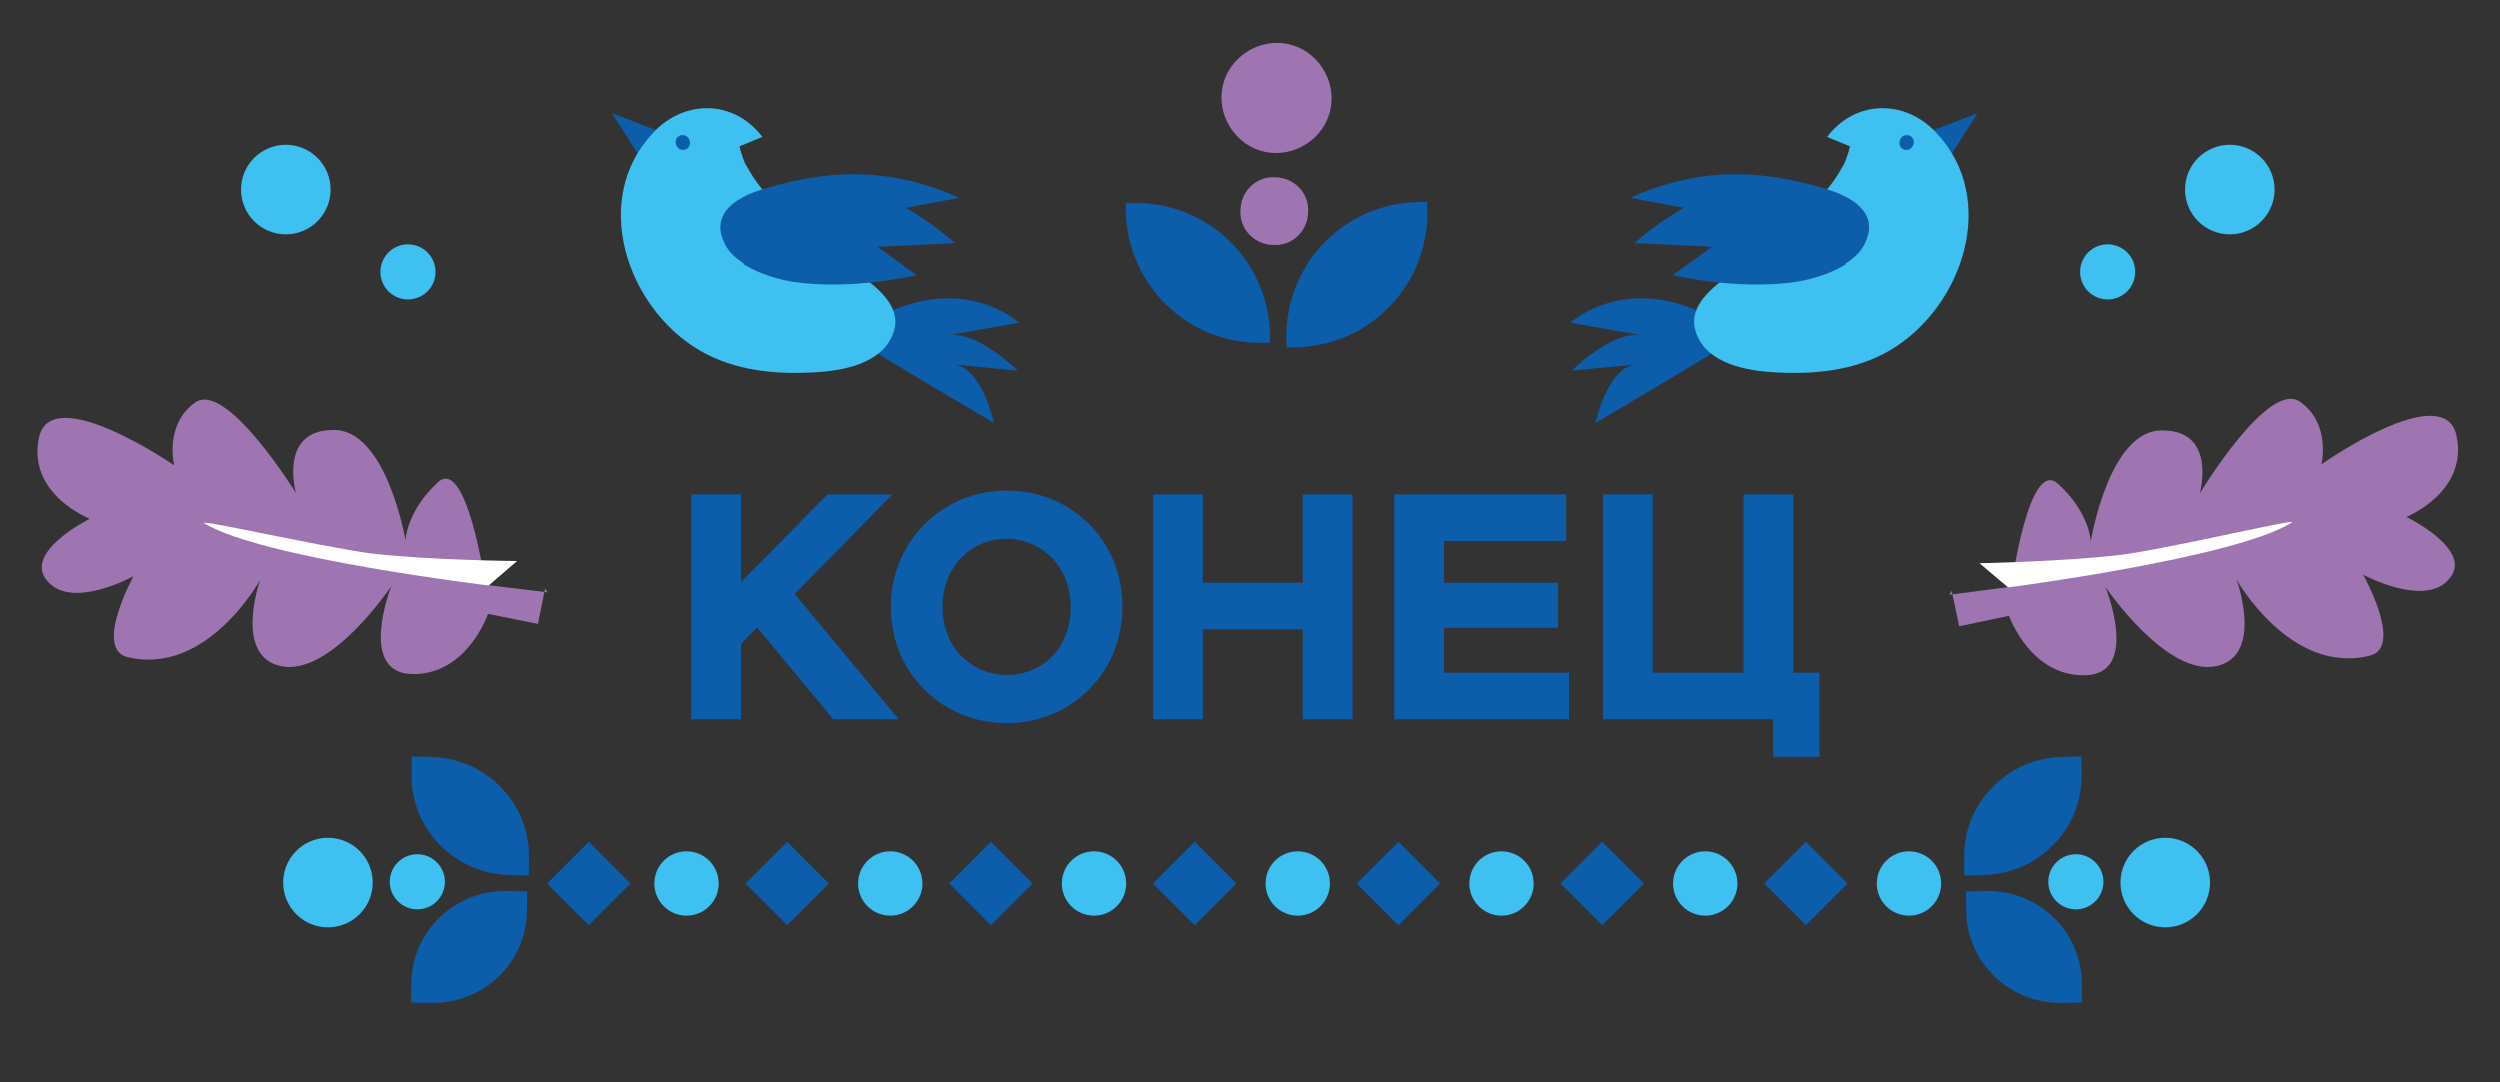<svg width="358" height="155" viewBox="0 0 358 155" fill="none" xmlns="http://www.w3.org/2000/svg">
<rect x="0" y="0" width="358" height="155" fill="#333333" stroke="none"/>
<path d="M177.159 19.507C174.141 16.33 174.141 11.405 177.318 8.387C180.496 5.368 185.421 5.368 188.439 8.545C191.458 11.723 191.458 16.648 188.28 19.666C185.103 22.684 180.178 22.684 177.159 19.507Z" fill="#9F75B1"/>
<path d="M182.399 35.076C179.698 35.076 177.474 32.852 177.633 30.151C177.633 27.45 179.857 25.226 182.558 25.385C185.259 25.385 187.483 27.609 187.324 30.31C187.324 33.011 185.1 35.235 182.399 35.076Z" fill="#9F75B1"/>
<path d="M203.099 28.931L204.37 28.909L204.392 30.18C204.578 40.822 196.15 49.55 185.507 49.735L184.237 49.758L184.214 48.487C184.029 37.844 192.457 29.117 203.099 28.931Z" fill="#0C5DAA"/>
<path d="M181.888 49.072L180.776 49.091C170.133 49.277 161.406 40.849 161.22 30.207L161.201 29.095L162.313 29.075C172.955 28.89 181.683 37.317 181.868 47.96L181.891 49.23L181.888 49.072Z" fill="#0C5DAA"/>
<path d="M98.991 103V70.8H106.121V83.358L118.495 70.8H127.787L113.803 85.06L128.707 103H119.323L108.421 89.844L106.121 92.19V103H98.991ZM127.568 86.9C127.568 77.608 134.836 70.248 144.174 70.248C153.374 70.248 160.734 77.332 160.734 86.9C160.734 96.376 153.374 103.552 144.174 103.552C134.974 103.552 127.568 96.468 127.568 86.9ZM134.974 86.9C134.974 92.88 139.298 96.652 144.174 96.652C149.234 96.652 153.328 92.88 153.328 86.9C153.328 80.92 148.866 77.148 144.174 77.148C139.298 77.148 134.974 80.92 134.974 86.9ZM186.552 103V90.12H172.246V103H165.116V70.8H172.246V83.45H186.552V70.8H193.682V103H186.552ZM199.661 103V70.8H224.271V77.47H206.791V83.45H223.121V89.89H206.791V96.33H224.685V103H199.661ZM229.534 103V70.8H236.664V96.33H249.682V70.8H256.812V96.33H260.538V108.382H253.914V103H229.534Z" fill="#0C5DAA"/>
<path d="M317.433 33.279C320.828 34.313 324.408 32.399 325.442 29.02C326.476 25.625 324.562 22.045 321.183 21.011C317.788 19.977 314.208 21.89 313.174 25.27C312.14 28.665 314.054 32.245 317.433 33.279Z" fill="#3EC0F0"/>
<path d="M298.332 40.787C299.355 42.709 301.75 43.442 303.672 42.419C305.594 41.397 306.326 39.002 305.304 37.08C304.282 35.158 301.887 34.426 299.965 35.448C298.043 36.47 297.31 38.865 298.332 40.787Z" fill="#3EC0F0"/>
<path d="M42.805 33.279C39.41 34.313 35.83 32.399 34.796 29.02C33.762 25.625 35.676 22.045 39.055 21.011C42.45 19.977 46.03 21.89 47.064 25.27C48.098 28.665 46.184 32.245 42.805 33.279Z" fill="#3EC0F0"/>
<path d="M61.906 40.787C60.884 42.709 58.489 43.442 56.567 42.419C54.645 41.397 53.912 39.002 54.934 37.08C55.956 35.158 58.351 34.426 60.273 35.448C62.196 36.47 62.928 38.865 61.906 40.787Z" fill="#3EC0F0"/>
<path d="M246.584 49.69C246.482 49.937 228.477 60.572 228.477 60.572C228.477 60.572 230.084 52.845 234.114 52.198L225.065 53.083C225.065 53.083 230.493 47.66 234.711 47.959L224.874 46.203C224.874 46.203 233.259 38.531 245.958 45.958" fill="#0C5DAA"/>
<path d="M283.16 16.21L277.668 24.934L276.101 18.931L283.16 16.21Z" fill="#0C5DAA"/>
<path d="M250.059 37.093C252.667 34.989 255.47 33.111 258.005 30.832C259.586 29.46 261.094 27.914 262.406 26.142C263.063 25.256 263.595 24.319 264.128 23.382C264.486 22.517 265.078 20.736 264.852 20.932L261.64 19.603C265.752 14.214 272.828 14.249 277.241 18.97C286.314 28.514 281.064 43.994 270.711 50.127C265.535 53.194 259.396 53.692 253.491 53.273C249.274 52.975 243.727 51.692 242.667 46.912C242.084 43.776 244.917 41.476 247.073 39.764C248.027 38.857 249.054 38.124 250.132 37.268L250.059 37.093Z" fill="#3EC0F0"/>
<path d="M272.742 21.449C271.456 21.061 271.976 19.105 273.313 19.37C274.6 19.758 274.08 21.713 272.742 21.449Z" fill="#0C5DAA"/>
<path d="M264.255 37.759C265.631 36.882 266.811 35.779 267.301 34.245C268.171 32.145 267.886 28.988 261.453 27.049C250.79 23.793 242.142 24.41 233.43 28.328L241.085 29.76C241.085 29.76 237.11 32.022 234.072 34.816L245.14 35.346L239.554 39.401C239.554 39.401 248.765 41.621 257.247 40.357C260.506 39.825 263.002 38.688 264.379 37.81L264.255 37.759Z" fill="#0C5DAA"/>
<path d="M124.229 49.69C124.331 49.937 142.335 60.572 142.335 60.572C142.335 60.572 140.729 52.845 136.698 52.198L145.747 53.083C145.747 53.083 140.319 47.66 136.102 47.959L145.938 46.203C145.938 46.203 137.553 38.531 124.855 45.958" fill="#0C5DAA"/>
<path d="M87.652 16.21L93.145 24.934L94.712 18.931L87.652 16.21Z" fill="#0C5DAA"/>
<path d="M120.753 37.093C118.146 34.989 115.342 33.111 112.807 30.832C111.227 29.46 109.718 27.914 108.406 26.142C107.75 25.256 107.217 24.319 106.685 23.382C106.327 22.517 105.734 20.736 105.96 20.932L109.172 19.603C105.061 14.214 97.984 14.249 93.571 18.97C84.498 28.514 89.748 43.994 100.101 50.127C105.278 53.194 111.417 53.692 117.321 53.273C121.539 52.975 127.085 51.692 128.145 46.912C128.729 43.776 125.896 41.476 123.74 39.764C122.785 38.857 121.759 38.124 120.681 37.268L120.753 37.093Z" fill="#3EC0F0"/>
<path d="M98.07 21.449C99.357 21.061 98.837 19.105 97.499 19.37C96.213 19.758 96.733 21.713 98.07 21.449Z" fill="#0C5DAA"/>
<path d="M106.557 37.759C105.181 36.882 104.001 35.779 103.511 34.245C102.642 32.145 102.927 28.988 109.36 27.049C120.022 23.793 128.671 24.41 137.383 28.328L129.728 29.76C129.728 29.76 133.703 32.022 136.74 34.816L125.673 35.346L131.258 39.401C131.258 39.401 122.048 41.621 113.566 40.357C110.307 39.825 107.81 38.688 106.434 37.81L106.557 37.759Z" fill="#0C5DAA"/>
<path d="M78.424 84.816L69.517 83.748C69.517 83.748 66.809 64.96 62.605 69.157C58.171 73.308 58.075 77.369 58.075 77.369C58.075 77.369 55.319 61.213 47.565 61.576C39.857 61.708 42.388 70.618 42.388 70.618C42.388 70.618 32.431 54.456 27.952 57.636C23.472 60.818 24.945 66.634 24.945 66.634C24.945 66.634 7.231 54.435 5.562 62.741C3.94 70.817 12.846 74.286 12.846 74.286C12.846 74.286 3.241 79.078 6.746 83.143C10.204 87.438 19.116 82.507 19.116 82.507C19.116 82.507 13.431 92.887 18.23 94.091C29.674 96.869 37.255 83.029 37.255 83.029C37.255 83.029 33.369 94.011 40.291 95.401C47.444 96.838 56.039 83.921 56.039 83.921C56.039 83.921 51.137 96.379 59.029 96.524C66.922 96.669 69.883 87.902 69.883 87.902L77.036 89.338C77.082 89.108 78.055 84.262 78.055 84.262L78.424 84.816Z" fill="#9F75B1"/>
<path d="M69.981 83.841C69.981 83.841 37.398 79.937 29.279 74.946C27.987 74.206 44.969 78.097 53.138 79.257C61.583 80.234 74.045 80.336 74.045 80.336" fill="white"/>
<path d="M279.125 85.172L288.022 84.019C288.022 84.019 290.551 65.207 294.795 69.364C299.268 73.472 299.402 77.532 299.402 77.532C299.402 77.532 302.005 61.35 309.763 61.639C317.472 61.699 315.025 70.632 315.025 70.632C315.025 70.632 324.828 54.376 329.337 57.514C333.847 60.653 332.43 66.483 332.43 66.483C332.43 66.483 350.027 54.116 351.774 62.406C353.473 70.466 344.601 74.02 344.601 74.02C344.601 74.02 354.25 78.72 350.784 82.818C347.367 87.146 338.409 82.299 338.409 82.299C338.409 82.299 344.193 92.625 339.405 93.874C327.988 96.762 320.276 82.994 320.276 82.994C320.276 82.994 324.266 93.938 317.357 95.394C310.218 96.899 301.501 84.065 301.501 84.065C301.501 84.065 306.521 96.475 298.63 96.695C290.74 96.915 287.696 88.177 287.696 88.177L280.557 89.681C280.508 89.451 279.489 84.615 279.489 84.615L279.125 85.172Z" fill="#9F75B1"/>
<path d="M287.56 84.116C287.56 84.116 320.105 79.903 328.176 74.835C329.461 74.084 312.516 78.135 304.359 79.373C295.923 80.43 283.463 80.65 283.463 80.65" fill="white"/>
<path d="M305.605 121.771C308.158 119.306 312.217 119.382 314.675 121.921C317.14 124.474 317.064 128.532 314.525 130.991C311.972 133.456 307.913 133.38 305.455 130.841C302.99 128.288 303.066 124.229 305.605 121.771Z" fill="#3EC0F0"/>
<path d="M293.317 126.206C293.353 124.029 295.153 122.288 297.33 122.323C299.506 122.359 301.248 124.159 301.212 126.336C301.176 128.512 299.377 130.254 297.2 130.218C295.023 130.182 293.282 128.383 293.317 126.206Z" fill="#3EC0F0"/>
<path d="M298.148 143.55L298.124 140.806C298.061 133.332 291.87 127.416 284.312 127.591L281.538 127.655L281.562 130.399C281.625 137.873 287.816 143.79 295.374 143.615L298.148 143.55Z" fill="#0C5DAA"/>
<path d="M298.069 108.317L298.085 111.116C298.127 118.742 291.884 125.1 284.139 125.302L281.296 125.376L281.28 122.577C281.238 114.951 287.467 108.6 295.226 108.391L298.069 108.317Z" fill="#0C5DAA"/>
<path d="M51.422 121.771C48.869 119.306 44.811 119.382 42.353 121.921C39.888 124.474 39.963 128.532 42.502 130.991C45.055 133.456 49.114 133.38 51.572 130.841C54.037 128.288 53.962 124.229 51.422 121.771Z" fill="#3EC0F0"/>
<path d="M63.71 126.206C63.674 124.029 61.874 122.288 59.698 122.323C57.521 122.359 55.779 124.159 55.815 126.336C55.851 128.512 57.651 130.254 59.828 130.218C62.004 130.182 63.746 128.383 63.71 126.206Z" fill="#3EC0F0"/>
<path d="M58.879 143.55L58.903 140.806C58.966 133.332 65.157 127.416 72.715 127.591L75.489 127.655L75.466 130.399C75.402 137.873 69.211 143.79 61.654 143.615L58.879 143.55Z" fill="#0C5DAA"/>
<path d="M58.958 108.317L58.942 111.116C58.9 118.742 65.144 125.1 72.888 125.302L75.731 125.376L75.747 122.577C75.789 114.951 69.56 108.6 61.801 108.391L58.958 108.317Z" fill="#0C5DAA"/>
<rect x="78.348" y="126.515" width="8.446" height="8.446" transform="rotate(-45 78.348 126.515)" fill="#0C5DAA"/>
<rect x="106.754" y="126.515" width="8.446" height="8.446" transform="rotate(-45 106.754 126.515)" fill="#0C5DAA"/>
<rect x="135.93" y="126.515" width="8.446" height="8.446" transform="rotate(-45 135.93 126.515)" fill="#0C5DAA"/>
<rect x="165.105" y="126.515" width="8.446" height="8.446" transform="rotate(-45 165.105 126.515)" fill="#0C5DAA"/>
<rect x="194.285" y="126.515" width="8.446" height="8.446" transform="rotate(-45 194.285 126.515)" fill="#0C5DAA"/>
<rect x="223.461" y="126.515" width="8.446" height="8.446" transform="rotate(-45 223.461 126.515)" fill="#0C5DAA"/>
<rect x="252.637" y="126.515" width="8.446" height="8.446" transform="rotate(-45 252.637 126.515)" fill="#0C5DAA"/>
<circle cx="98.31" cy="126.515" r="4.607" fill="#3EC0F0"/>
<circle cx="127.486" cy="126.515" r="4.607" fill="#3EC0F0"/>
<circle cx="156.661" cy="126.515" r="4.607" fill="#3EC0F0"/>
<circle cx="185.837" cy="126.515" r="4.607" fill="#3EC0F0"/>
<circle cx="215.013" cy="126.515" r="4.607" fill="#3EC0F0"/>
<circle cx="244.189" cy="126.515" r="4.607" fill="#3EC0F0"/>
<circle cx="273.365" cy="126.515" r="4.607" fill="#3EC0F0"/>
</svg>
